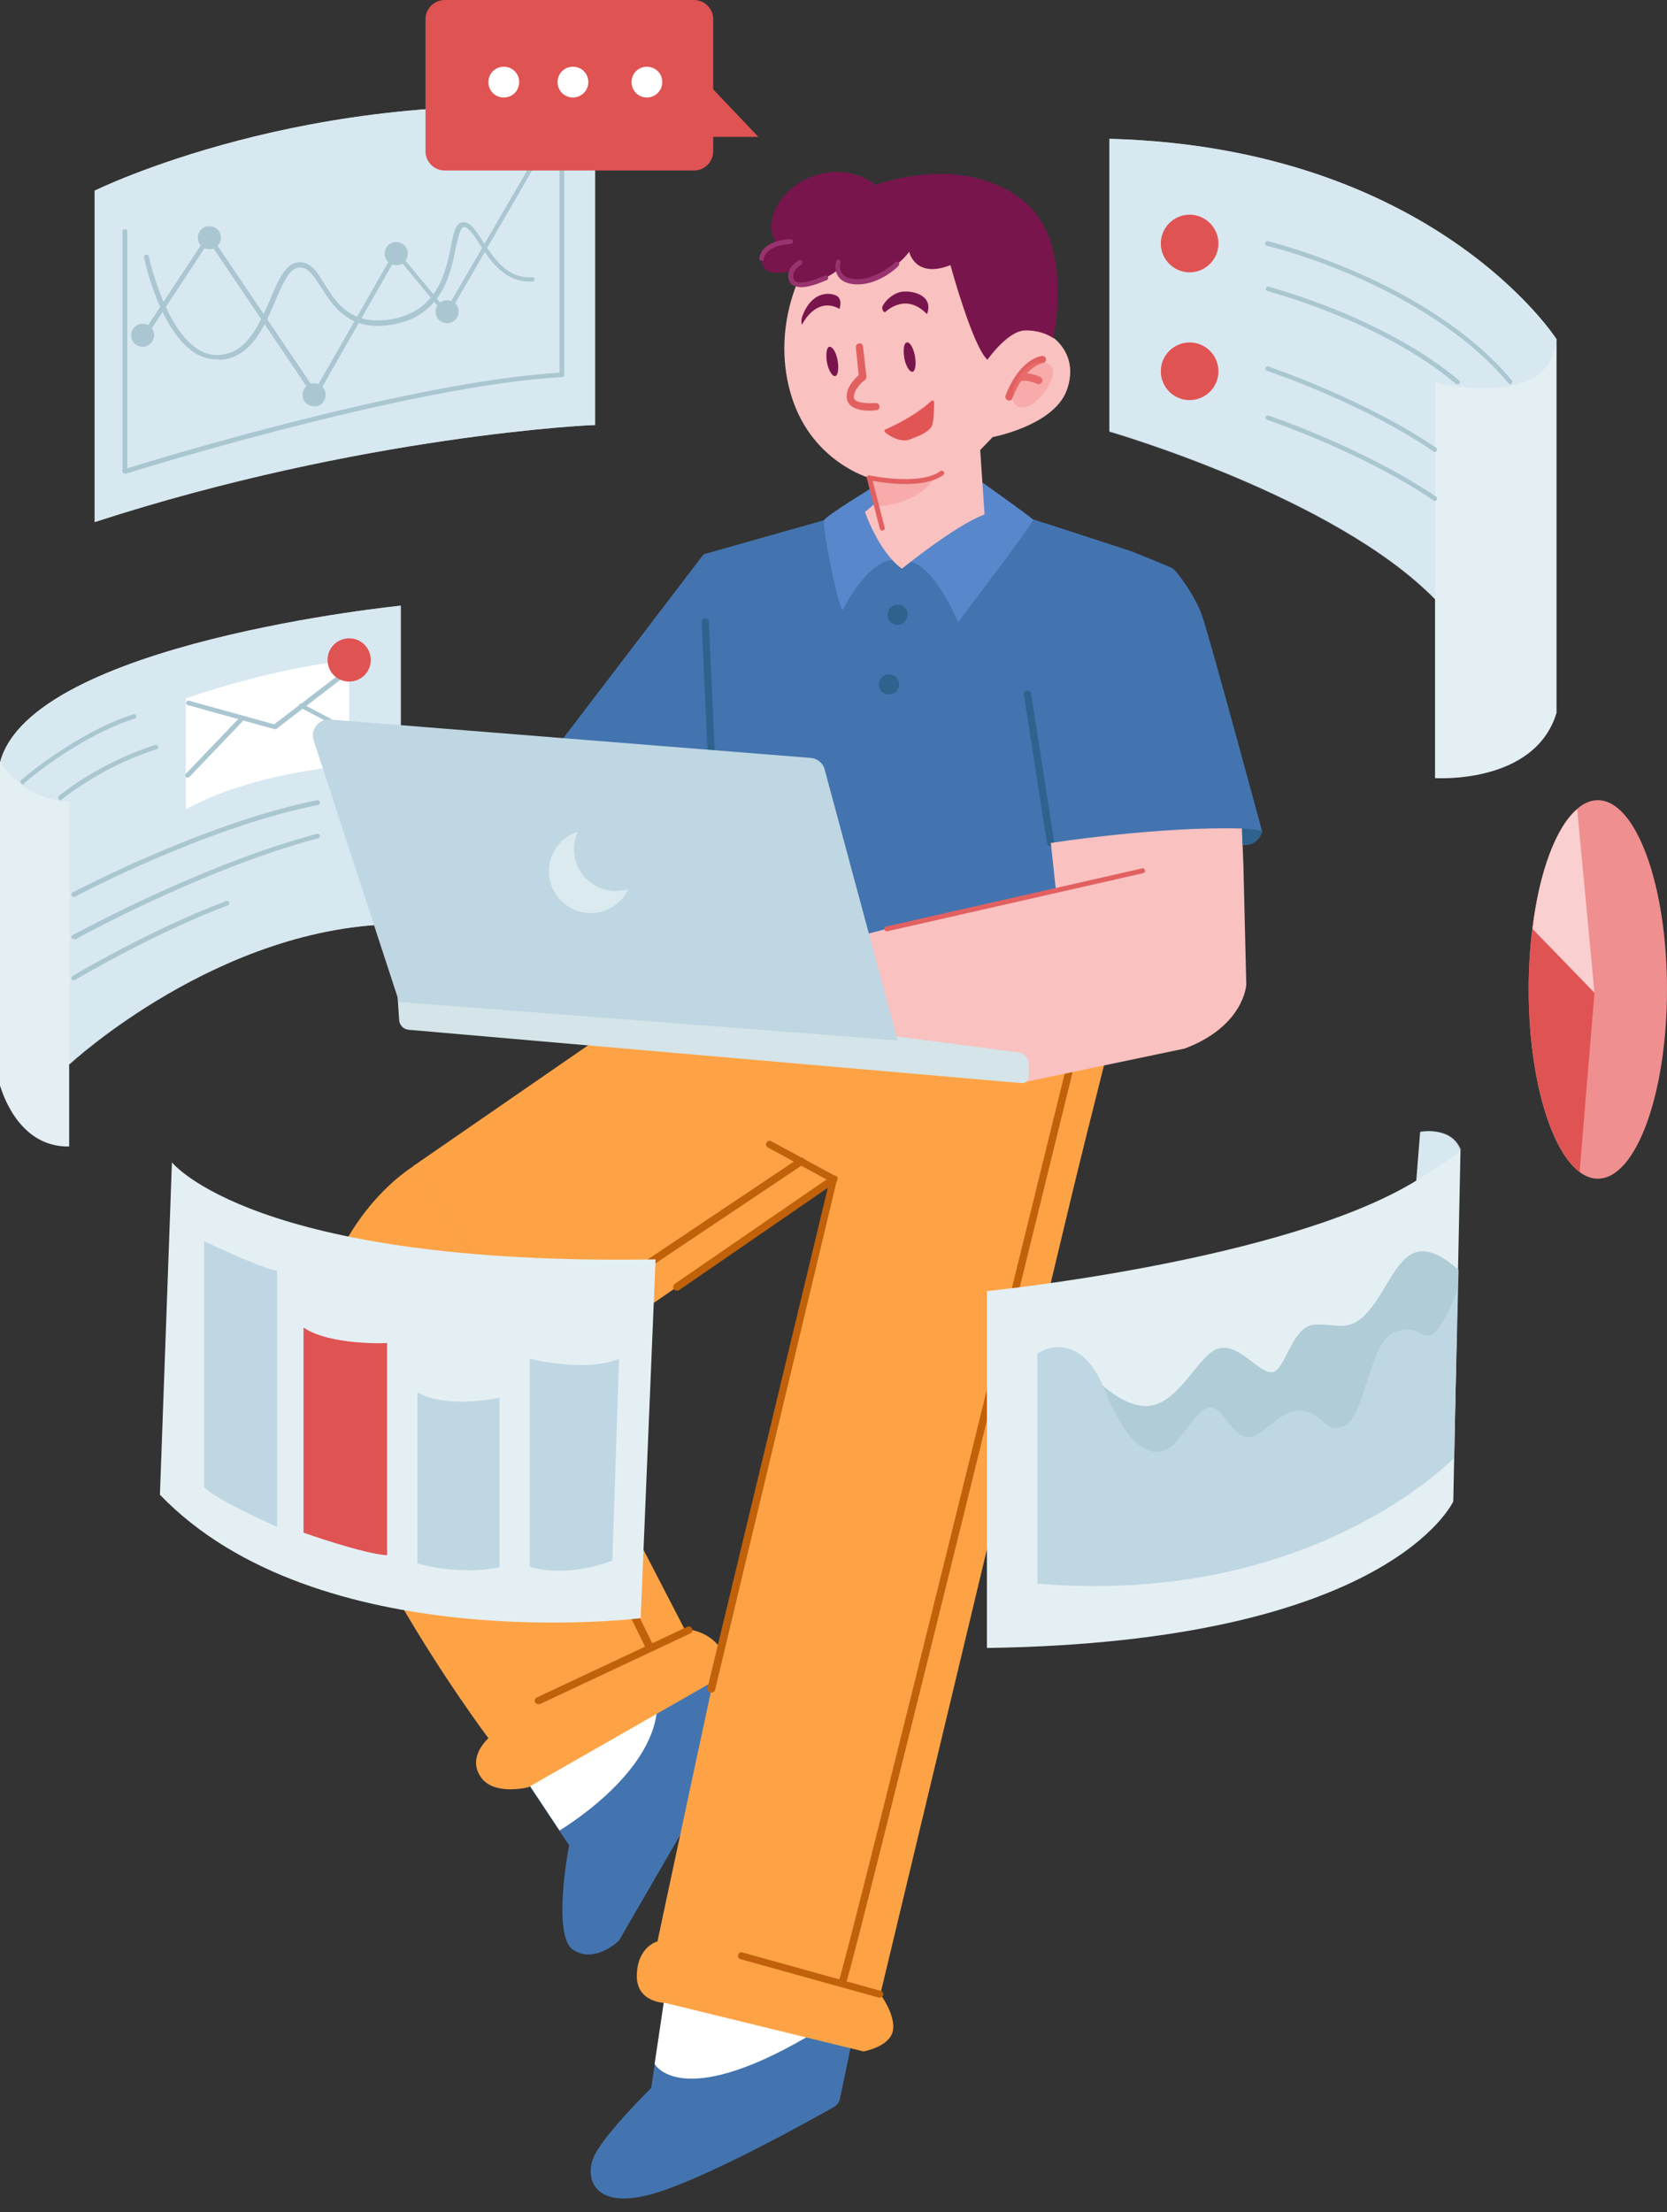 <?xml version="1.0" encoding="UTF-8"?>
<!DOCTYPE svg PUBLIC '-//W3C//DTD SVG 1.0//EN'
          'http://www.w3.org/TR/2001/REC-SVG-20010904/DTD/svg10.dtd'>
<svg height="460.6" preserveAspectRatio="xMidYMid meet" version="1.0" viewBox="76.4 21.2 347.1 460.6" width="347.1" xmlns="http://www.w3.org/2000/svg" xmlns:xlink="http://www.w3.org/1999/xlink" zoomAndPan="magnify"
><rect x="76.4" y="21.2" width="347.1" height="460.6" fill="#333333" stroke="none"/><g
  ><g
    ><g
      ><g
        ><path d="M96.1,129.9v-69c0,0,44.8-22.2,104.2-16.7v65.5C200.3,109.6,151.8,111.8,96.1,129.9z" fill="#E4EFF4"
        /></g
        ><g opacity=".69"
        ><path d="M96.1,129.9v-69c0,0,44.8-22.2,104.2-16.7v65.5C200.3,109.6,151.8,111.8,96.1,129.9z" fill="#D2E5EF"
        /></g
        ><g
        ><path d="M102.4,119.8c-0.1,0-0.2,0-0.3-0.1c-0.1-0.1-0.2-0.2-0.2-0.4V69.4c0-0.3,0.2-0.5,0.5-0.5 s0.5,0.2,0.5,0.5v49.3c6.3-2,59.4-18.1,90-19.9V50.5c0-0.3,0.2-0.5,0.5-0.5s0.5,0.2,0.5,0.5v48.7c0,0.3-0.2,0.5-0.4,0.5 c-32.2,1.8-90.2,19.9-90.8,20.1C102.5,119.8,102.4,119.8,102.4,119.8z" fill="#AAC7D1"
        /></g
        ><g
        ><path d="M142,103.9c-0.2,0-0.3-0.1-0.4-0.2l-21.7-32.2L106.4,92c-0.1,0.2-0.4,0.3-0.7,0.1 c-0.2-0.1-0.3-0.4-0.1-0.7l13.9-21.1c0.1-0.1,0.2-0.2,0.4-0.2l0,0c0.2,0,0.3,0.1,0.4,0.2l21.7,32.1l16.5-28.8 c0.1-0.1,0.2-0.2,0.4-0.2c0.1,0,0.3,0,0.4,0.2l10,12.1l17.2-29.6c0.1-0.2,0.4-0.3,0.6-0.2c0.2,0.1,0.3,0.4,0.2,0.6l-17.5,30.2 c-0.1,0.1-0.2,0.2-0.4,0.2s-0.3-0.1-0.4-0.2l-10-12.1l-16.5,28.9C142.3,103.8,142.2,103.9,142,103.9L142,103.9z" fill="#AAC7D1"
        /></g
        ><g
        ><path d="M121.4,96c-10.4,0-14.9-20.4-15-21.2c-0.1-0.3,0.1-0.5,0.4-0.6c0.3,0,0.5,0.1,0.6,0.4 c0,0.2,4.6,21.2,14.7,20.5c5.8-0.4,8.3-6.4,10.6-11.7c1.7-4,3.2-7.5,6-7.6c2.4-0.1,3.8,2.1,5.3,4.6c2.5,3.9,5.5,8.8,14.2,7.2 c9.4-1.8,11-9.8,12.1-15.1c0.5-2.7,0.9-4.7,2.3-5c1.6-0.3,2.8,1.5,4.3,3.9c2.3,3.5,5.1,7.9,10.3,7.5c0.3,0,0.5,0.2,0.5,0.4 c0,0.3-0.2,0.5-0.4,0.5c-5.7,0.4-8.9-4.4-11.1-7.9c-1.3-2-2.4-3.6-3.3-3.4c-0.7,0.2-1.1,2.2-1.6,4.3c-1,5.2-2.8,14-12.8,15.9 c-9.3,1.8-12.7-3.7-15.2-7.6c-1.5-2.3-2.6-4.2-4.4-4.2c0,0,0,0-0.1,0c-2.1,0-3.5,3.3-5.1,7c-2.2,5.2-5,11.8-11.4,12.2 C121.8,96,121.6,96,121.4,96z" fill="#AAC7D1"
        /></g
        ><g
        ><path d="M122.4,70.7c0-1.4-1.1-2.4-2.4-2.4c-1.4,0-2.4,1.1-2.4,2.4c0,1.4,1.1,2.4,2.4,2.4S122.4,72,122.4,70.7z" fill="#AAC7D1"
        /></g
        ><g
        ><path d="M108.5,91c0-1.4-1.1-2.4-2.4-2.4s-2.4,1.1-2.4,2.4c0,1.4,1.1,2.4,2.4,2.4S108.5,92.3,108.5,91z" fill="#AAC7D1"
        /></g
        ><g
        ><path d="M144.2,103.4c0-1.4-1.1-2.4-2.4-2.4c-1.4,0-2.4,1.1-2.4,2.4c0,1.4,1.1,2.4,2.4,2.4 C143.1,105.9,144.2,104.8,144.2,103.4z" fill="#AAC7D1"
        /></g
        ><g
        ><path d="M161.3,74c0-1.4-1.1-2.4-2.4-2.4c-1.4,0-2.4,1.1-2.4,2.4c0,1.4,1.1,2.4,2.4,2.4 C160.2,76.5,161.3,75.4,161.3,74z" fill="#AAC7D1"
        /></g
        ><g
        ><path d="M171.9,86.1c0-1.4-1.1-2.4-2.4-2.4c-1.4,0-2.4,1.1-2.4,2.4c0,1.4,1.1,2.4,2.4,2.4 C170.8,88.5,171.9,87.4,171.9,86.1z" fill="#AAC7D1"
        /></g
      ></g
      ><g
      ><g
        ><path d="M90.8,259.9v-17.1c0,0,31.4-29.2,69-29.2v-66.3c0,0-76.9,7.7-83.4,32.6v67.3 C76.5,247.3,79.7,260.1,90.8,259.9z" fill="#E4EFF4"
        /></g
        ><g opacity=".69"
        ><path d="M76.5,179.9c5.6,8.5,14.4,8.2,14.4,8.2v54.7c0,0,31.4-29.2,69-29.2v-66.3 C159.9,147.3,82.9,155,76.5,179.9z" fill="#D2E5EF"
        /></g
        ><g
        ><path d="M91.7,207.9c-0.2,0-0.3-0.1-0.4-0.3s0-0.5,0.2-0.6c0.3-0.1,27.2-14.4,50.9-19.2c0.3-0.1,0.5,0.1,0.6,0.4 c0.1,0.3-0.1,0.5-0.4,0.6c-23.6,4.7-50.4,19-50.6,19.1C91.8,207.9,91.7,207.9,91.7,207.9z" fill="#AAC7D1"
        /></g
        ><g
        ><path d="M91.7,216.7c-0.2,0-0.3-0.1-0.4-0.2c-0.1-0.2,0-0.5,0.2-0.6c0.3-0.1,26.7-14.7,50.9-21.1 c0.3-0.1,0.5,0.1,0.6,0.3c0.1,0.3-0.1,0.5-0.3,0.6c-24,6.4-50.4,20.9-50.6,21.1C91.8,216.6,91.7,216.7,91.7,216.7z" fill="#AAC7D1"
        /></g
        ><g
        ><path d="M91.7,225.3c-0.2,0-0.3-0.1-0.4-0.2c-0.1-0.2-0.1-0.5,0.2-0.7c0.2-0.1,16.2-9.7,32-15.6 c0.2-0.1,0.5,0,0.6,0.3c0.1,0.2,0,0.5-0.3,0.6c-15.8,6-31.7,15.5-31.9,15.6C91.8,225.3,91.7,225.3,91.7,225.3z" fill="#AAC7D1"
        /></g
        ><g
        ><path d="M81.2,184.5c-0.1,0-0.3-0.1-0.4-0.2c-0.2-0.2-0.2-0.5,0-0.7c0.1-0.1,11.3-9.8,23.4-13.7 c0.2-0.1,0.5,0.1,0.6,0.3s-0.1,0.5-0.3,0.6c-12,3.8-23,13.4-23.1,13.5C81.5,184.5,81.4,184.5,81.2,184.5z" fill="#AAC7D1"
        /></g
        ><g
        ><path d="M89,187.8c-0.1,0-0.3-0.1-0.4-0.2c-0.2-0.2-0.1-0.5,0.1-0.7c0.1-0.1,8.1-6.8,20-10.6 c0.3-0.1,0.5,0.1,0.6,0.3s-0.1,0.5-0.3,0.6c-11.7,3.7-19.6,10.4-19.7,10.4C89.2,187.8,89.1,187.8,89,187.8z" fill="#AAC7D1"
        /></g
        ><g
        ><path d="M115.1,189.7v-23.1c0,0,17.6-6.3,34-7.9v21.9C149.1,180.6,129.4,181.8,115.1,189.7z" fill="#FFF"
        /></g
        ><g
        ><path d="M115.4,183.1c-0.1,0-0.2,0-0.3-0.1c-0.2-0.2-0.2-0.5,0-0.7l11-11.5c0.2-0.2,0.5-0.2,0.7,0s0.2,0.5,0,0.7 l-11,11.5C115.7,183,115.5,183.1,115.4,183.1z" fill="#AAC7D1"
        /></g
        ><g
        ><path d="M148.6,173.6c-0.1,0-0.2,0-0.2-0.1l-9.5-5c-0.2-0.1-0.3-0.4-0.2-0.6c0.1-0.2,0.4-0.3,0.6-0.2l9.5,5 c0.2,0.1,0.3,0.4,0.2,0.6C149,173.5,148.8,173.6,148.6,173.6z" fill="#AAC7D1"
        /></g
        ><g
        ><path d="M133.6,173h-0.1l-18-5c-0.3-0.1-0.4-0.3-0.3-0.6s0.3-0.4,0.6-0.3l17.7,4.9l15.4-11.8 c0.2-0.2,0.5-0.1,0.7,0.1c0.2,0.2,0.1,0.5-0.1,0.7l-15.6,12C133.9,173,133.8,173,133.6,173z" fill="#AAC7D1"
        /></g
        ><g
        ><path d="M153.6,158.6c0-2.5-2-4.5-4.5-4.5s-4.5,2-4.5,4.5s2,4.5,4.5,4.5S153.6,161.1,153.6,158.6z" fill="#E05353"
        /></g
      ></g
      ><g
      ><g
        ><path d="M214.9,436.3l-2.9,19.6c0,0-10.5,10.3-12.1,14.7c-1.7,4.4,0.4,11.2,13.6,7c11.5-3.7,31.7-15,36.5-17.7 c0.7-0.4,1.2-1.1,1.3-1.8l2.7-12.9L214.9,436.3z" fill="#4374AF"
        /></g
        ><g
        ><path d="M212.7,450.9L212.7,450.9c0,0,5.2,9.8,31.7-5.6l-10.1-4.7l-19.4-4.4L212.7,450.9z" fill="#FFF"
        /></g
        ><g
        ><path d="M185.7,391.6l9.2,13.8c0,0-3.7,18.9,0.9,21.8c4.6,2.9,9.5-2,9.5-2l20.4-35.2v-21.1L185.7,391.6z" fill="#4374AF"
        /></g
        ><g
        ><path d="M192.9,402.3L192.9,402.3c0,0,19.2-11.3,20.3-25.2l-6.2,2.4l-21.2,12.1L192.9,402.3z" fill="#FFF"
        /></g
        ><g
        ><path d="M250.1,266.7c0,0-16,64.5-18.7,75.3s-18.1,83.4-18.1,83.4s-4.1,1-4.3,6.9s5.9,5.9,5.9,5.9l41.3,10.1 c0,0,5.3-0.9,6.1-4.2c0.7-3.3-2.6-7.7-2.6-7.7l45-187.8L250.1,266.7z" fill="#FDA345"
        /></g
        ><g
        ><path d="M186.4,393.3l42-24c0,0-0.7-8.1-9.5-9L191.3,307l-28.8-43c0,0-19.5,11.5-20.9,40.1s36.5,79,36.5,79 s-4.4,3.8-1.7,7.9C179,395.2,186.4,393.3,186.4,393.3z" fill="#FDA345"
        /></g
        ><g
        ><path d="M250.1 266.7L191.3 307 162.4 264 198.9 238.8 245.7 252.2z" fill="#FDA345"
        /></g
        ><g
        ><path d="M215.2 231.5L198.9 238.8 250.1 266.7 298.8 272.8 308.1 235.7z" fill="#FDA345"
        /></g
        ><g
        ><path d="M251.7,434.9c-0.1,0-0.2,0-0.3-0.1c-0.4-0.2-0.6-0.6-0.4-1c2-5.2,47.5-190.9,48-192.8 c0.1-0.4,0.5-0.7,0.9-0.6c0.4,0.1,0.7,0.5,0.6,0.9c-1.9,7.7-46,187.7-48,193C252.3,434.7,252,434.9,251.7,434.9z" fill="#C1610A"
        /></g
        ><g
        ><path d="M293.9,130.1l18.4,6c0,0,7.5,3,8.2,3.4c0.7,0.3,4.8,5.7,6.2,9.9c1.5,4.2,12.5,44.9,12.5,44.9 s-0.7,3.1-4.1,2.8l-39.4,4.4l-7.1-39.8L293.9,130.1z" fill="#4374AF"
        /></g
        ><g
        ><path d="M222.9 136.6L187.8 182.6 230.3 197.8z" fill="#4374AF"
        /></g
        ><g
        ><path d="M248 129.5L222.9 136.6 225.1 215.9 300.5 215.9 312.3 136.1 291.4 129.3z" fill="#4374AF"
        /></g
        ><g
        ><path d="M295.2,197.4c-0.4,0-0.7-0.3-0.8-0.6l-4.8-30.9c-0.1-0.4,0.2-0.8,0.6-0.9c0.4-0.1,0.8,0.2,0.9,0.6 l4.8,30.9c0.1,0.4-0.2,0.8-0.6,0.9C295.2,197.4,295.2,197.4,295.2,197.4z" fill="#2F638E"
        /></g
        ><g
        ><path d="M225.1,191.2c-0.4,0-0.7-0.3-0.8-0.7l-1.8-39.8c0-0.4,0.3-0.8,0.7-0.8s0.8,0.3,0.8,0.7l1.8,39.8 C225.8,190.8,225.5,191.2,225.1,191.2L225.1,191.2z" fill="#2F638E"
        /></g
        ><g
        ><path d="M257.9,122.8c0,0-9.4,5.7-9.9,6.7s2.6,16.6,3.8,18.8c0,0,4.9-10,10.3-10.5l4.1,0.4c0,0,4.4,0.5,9.7,12.5 c0,0,15.9-20.8,15.6-21.3s-10.5-7.7-10.5-7.7L257.9,122.8z" fill="#5987CC"
        /></g
        ><g
        ><path d="M296.6,209.7l-1.4-13c0,0,22.4-3.5,39.8-3l0.3,7.7L296.6,209.7z" fill="#F9C1C0"
        /></g
        ><g
        ><path d="M251.9,217c0,0,58.9-16.3,83.4-15.6l0.6,24.8c0,0-0.4,8.6-12.8,13.3l-33.9,7.1l-34.8-5.9L251.9,217z" fill="#F9C1C0"
        /></g
        ><g
        ><path d="M159.2,228.9l0.3,4.5c0,1.2,0.9,2.1,2,2.2l127.6,11.1c0.8,0.1,1.5-0.6,1.5-1.4v-2.6 c0-1.2-0.9-2.3-2.2-2.4l-25.1-3.3L159.2,228.9z" fill="#D4E4E8"
        /></g
        ><g
        ><g
          ><path d="M243.3,78.1c0,0-6.5,11.9-2,25.9c4.3,13.4,16.1,16.7,16.1,16.7l1,5.5l-1.9,1.6c0,0,2.9,8.4,7.7,11.8 c0,0,10.9-8.9,17.2-11.3l-0.9-13.4l2.6-2.7c0,0,12.7-2.4,15.4-9.7c2.7-7.3-2.8-11-2.8-11L273.3,65L243.3,78.1z" fill="#F9C1C0"
          /></g
          ><g opacity=".33"
          ><path d="M258.9,126.6c0,0,8.4,0,12.2-6.1c0,0-4.4,2.4-13.7,0.2L258.9,126.6z" fill="#F4807D"
          /></g
          ><g
          ><path d="M241.3,77.6c0,0-1.6,2.6,2.2,2.7s7.5-3,7.5-3s0.2,4,6.3,2c6.1-2,8.4-5.7,8.4-5.7s1.2,5.7,8.6,2.8 c0,0,4.6,16.9,7.7,19.7c0,0,4.2-6,7.8-6.1c3.7-0.1,5.9,1.6,5.9,1.6s4.5-19.7-6-28.4c-12.7-10.5-31-3.5-31-3.5 s-4.6-4.1-11.8-2.2c-6.9,1.8-12.2,8.9-8.8,14.5c0,0-3.7,1.5-2.9,4.3C235.8,79.1,241.3,77.6,241.3,77.6z" fill="#79154D"
          /></g
          ><g
          ><path d="M243.4,88.8c0,0,2.8-6,7.8-3.3c0,0,0.6-1.6-0.3-2.5c-1-0.9-5.4-1.7-7.5,4.2 C243.4,87.1,243.1,88.3,243.4,88.8z" fill="#79154D"
          /></g
          ><g
          ><path d="M260.7,86.2c0,0,4.2-4.3,8.7,0.4c0,0,0.7-1.4,0-2.7c-0.7-1.4-2.9-2.1-4.7-2c-1.8,0-3.9,1.6-4.6,3.2 C260.1,85,260,86.1,260.7,86.2z" fill="#79154D"
          /></g
          ><g
          ><path d="M250.8,96.2c0.3,1.7,0.1,3.2-0.5,3.3c-0.6,0.1-1.4-1.2-1.7-2.8c-0.3-1.7-0.1-3.2,0.5-3.3 C249.7,93.3,250.5,94.5,250.8,96.2z" fill="#79154D"
          /></g
          ><g
          ><path d="M266.9,95.3c0.3,1.7,0.1,3.2-0.5,3.3c-0.6,0.1-1.4-1.2-1.7-2.8c-0.3-1.7-0.1-3.2,0.5-3.3 C265.8,92.3,266.6,93.6,266.9,95.3z" fill="#79154D"
          /></g
          ><g
          ><path d="M260.1,131.7c-0.2,0-0.4-0.2-0.5-0.4l-2.7-10.5c0-0.2,0-0.4,0.1-0.5s0.3-0.2,0.5-0.1 c0.1,0,10.4,2.2,14.7-0.9c0.2-0.2,0.5-0.1,0.7,0.1s0.1,0.5-0.1,0.7c-4,2.9-12.1,1.7-14.7,1.2l2.5,9.7c0.1,0.3-0.1,0.6-0.4,0.6 C260.2,131.7,260.1,131.7,260.1,131.7z" fill="#E26060"
          /></g
          ><g
          ><path d="M257.4,106.7c-1.2,0-2.8-0.2-3.8-1c-0.5-0.4-0.8-1-0.9-1.6c-0.2-2.2,1.7-4.1,2.5-4.8l-0.6-5.8 c0-0.4,0.3-0.8,0.7-0.8c0.4-0.1,0.8,0.3,0.8,0.7l0.7,6.2c0,0.3-0.1,0.5-0.3,0.7c-0.7,0.5-2.4,2.1-2.3,3.7 c0,0.2,0.1,0.4,0.3,0.5c0.8,0.7,3,0.7,4.2,0.6c0.4,0,0.8,0.2,0.8,0.7c0.1,0.4-0.2,0.8-0.7,0.8 C258.7,106.6,258.1,106.7,257.4,106.7z" fill="#E26060"
          /></g
          ><g
          ><path d="M286.5,104.6c-0.1,0-0.2,0-0.3-0.1c-0.4-0.2-0.6-0.6-0.4-1c3-7.7,7.4-8.2,7.6-8.2 c0.4,0,0.8,0.3,0.8,0.7c0,0.4-0.3,0.8-0.7,0.8c-0.1,0-3.7,0.6-6.3,7.3C287.1,104.4,286.9,104.6,286.5,104.6z" fill="#E26060"
          /></g
          ><g
          ><path d="M292.6,101.2c-0.1,0-0.2,0-0.3-0.1c-0.9-0.4-2.6-0.9-3.4-0.5c-0.4,0.2-0.8,0-1-0.4s0-0.8,0.4-1 c1.7-0.8,4.4,0.3,4.7,0.5c0.4,0.2,0.6,0.6,0.4,1C293.2,101,292.9,101.2,292.6,101.2z" fill="#E26060"
          /></g
          ><g
          ><path d="M260.8,110.6c1.6-0.7,6.1-2.8,9.5-5.9c0.2-0.2,0.6-0.1,0.6,0.2c0,1.3-0.1,4-0.4,4.8 c-0.4,1.2-2.2,2.1-4.7,3c-1.9,0.7-4.2-0.7-5.1-1.5C260.5,111,260.5,110.7,260.8,110.6z" fill="#E25555"
          /></g
          ><g opacity=".33"
          ><path d="M291.7,96.8c0,0,3.2-0.9,3.9,1.3c0.7,2.2-3.5,8.4-6.7,7.9C285.6,105.5,287.6,98.8,291.7,96.8z" fill="#F4807D"
          /></g
        ></g
        ><g
        ><path d="M159.5,229.8l-17.8-54.5c-0.7-2.2,1.1-4.5,3.4-4.3l100.1,8c1.4,0.1,2.6,1.1,2.9,2.4l15.2,56.4 L159.5,229.8z" fill="#BFD7E2"
        /></g
        ><g opacity=".44"
        ><path d="M245.2,179.1l-1.9-0.2l16.5,58.7l0,0l3.5,0.3l-15.2-56.4C247.7,180.1,246.6,179.2,245.2,179.1z" fill="#BFD7E2"
        /></g
        ><g
        ><path d="M204.6,206.7c-4.8,0-8.7-3.9-8.7-8.7c0-1.3,0.3-2.6,0.9-3.7c-3.5,1.1-6.1,4.4-6.1,8.3 c0,4.8,3.9,8.7,8.7,8.7c3.5,0,6.4-2,7.8-4.9C206.3,206.5,205.5,206.7,204.6,206.7z" fill="#DAEAEF"
        /></g
        ><g
        ><path d="M261,215.1c-0.2,0-0.4-0.2-0.5-0.4c-0.1-0.3,0.1-0.5,0.4-0.6l53.3-12.1c0.3-0.1,0.5,0.1,0.6,0.4 c0.1,0.3-0.1,0.5-0.4,0.6l-53.3,12.1C261.1,215.1,261.1,215.1,261,215.1z" fill="#E26060"
        /></g
        ><g
        ><path d="M265.4,149.2c0-1.2-0.9-2.1-2.1-2.1s-2.1,0.9-2.1,2.1c0,1.2,0.9,2.1,2.1,2.1 C264.4,151.3,265.4,150.3,265.4,149.2z" fill="#2F638E"
        /></g
        ><g
        ><path d="M263.6,163.7c0-1.2-0.9-2.1-2.1-2.1s-2.1,0.9-2.1,2.1c0,1.2,0.9,2.1,2.1,2.1S263.6,164.9,263.6,163.7z" fill="#2F638E"
        /></g
        ><g
        ><path d="M335,193.7c0,0,3.3,0.2,4.2,0.5c0,0-0.5,3.2-4.1,2.8L335,193.7z" fill="#2F638E"
        /></g
        ><g
        ><path d="M188.5,376c-0.3,0-0.6-0.2-0.7-0.4c-0.2-0.4,0-0.8,0.4-1l31.3-14.7c0.4-0.2,0.8,0,1,0.4s0,0.8-0.4,1 L188.8,376C188.7,376,188.6,376,188.5,376z" fill="#C1610A"
        /></g
        ><g
        ><path d="M224.5,373.6c-0.1,0-0.1,0-0.2,0c-0.4-0.1-0.7-0.5-0.6-0.9l25.4-105.6l-12.8-7c-0.4-0.2-0.5-0.7-0.3-1 c0.2-0.4,0.7-0.5,1-0.3l13.8,7.5L225.3,373C225.2,373.4,224.9,373.6,224.5,373.6z" fill="#C1610A"
        /></g
        ><g
        ><path d="M217.3,289.9c-0.2,0-0.5-0.1-0.6-0.3c-0.2-0.3-0.2-0.8,0.2-1.1l32.7-22.5c0.3-0.2,0.8-0.1,1.1,0.2 c0.2,0.3,0.1,0.8-0.2,1.1l-32.7,22.5C217.6,289.9,217.5,289.9,217.3,289.9z" fill="#C1610A"
        /></g
        ><g
        ><path d="M211.7,365c-0.3,0-0.6-0.2-0.7-0.4L182.7,307c-0.9-1.9-0.3-4.2,1.4-5.4l58.7-39.3 c0.4-0.2,0.8-0.1,1.1,0.2c0.2,0.4,0.1,0.8-0.2,1.1L185,302.9c-1.1,0.7-1.5,2.2-0.9,3.4l28.4,57.6c0.2,0.4,0,0.8-0.3,1 C212,365,211.9,365,211.7,365z" fill="#C1610A"
        /></g
        ><g
        ><path d="M259.6,437.1c-0.1,0-0.1,0-0.2,0l-28.8-8c-0.4-0.1-0.6-0.5-0.5-0.9s0.5-0.6,0.9-0.5l28.8,8 c0.4,0.1,0.6,0.5,0.5,0.9C260.2,436.8,259.9,437.1,259.6,437.1z" fill="#C1610A"
        /></g
        ><g
        ><path d="M235,75.5L235,75.5c-0.4-0.1-0.6-0.3-0.5-0.6c0.7-3.8,6.3-3.9,6.5-3.9l0,0c0.3,0,0.5,0.2,0.5,0.5 S241.3,72,241,72c0,0-5,0.1-5.6,3.1C235.5,75.4,235.3,75.5,235,75.5z" fill="#993370"
        /></g
        ><g
        ><path d="M243.2,81c-0.4,0-0.8-0.1-1.2-0.2c-0.6-0.2-1-0.5-1.2-1c-1-2,0.8-3.8,1.9-4.4c0.2-0.1,0.6-0.1,0.7,0.2 c0.1,0.2,0.1,0.6-0.2,0.7c-0.1,0.1-2.3,1.4-1.5,3.1c0.1,0.2,0.3,0.4,0.6,0.5c1.5,0.5,4.7-0.8,5.8-1.3c0.3-0.1,0.6,0,0.7,0.2 c0.1,0.3,0,0.6-0.2,0.7C248.2,79.6,245.4,81,243.2,81z" fill="#993370"
        /></g
        ><g
        ><path d="M255.1,80.4c-0.2,0-0.4,0-0.6,0c-1.7-0.1-3-0.7-3.6-1.7c-0.9-1.4-0.4-3-0.4-3.1c0.1-0.3,0.4-0.4,0.6-0.3 c0.3,0.1,0.4,0.4,0.3,0.6c0,0-0.4,1.2,0.3,2.2c0.5,0.7,1.4,1.1,2.8,1.2c4.2,0.3,8.2-3.4,8.3-3.5c0.2-0.2,0.5-0.2,0.7,0 s0.2,0.5,0,0.7C263.4,76.8,259.5,80.4,255.1,80.4z" fill="#993370"
        /></g
      ></g
      ><g
      ><g
        ><path d="M112.2,263.2c0,0,17,21.6,100.7,20.2l-3.1,74.7c0,0-67.3,8.4-100.1-25.7L112.2,263.2z" fill="#E4EFF4"
        /></g
        ><g
        ><path d="M118.9,279.6c0,0,11.2,5.4,15.2,6.2v53.3c0,0-13.1-5.8-15.2-8.3C118.9,330.8,118.9,279.6,118.9,279.6z" fill="#BFD7E2"
        /></g
        ><g
        ><path d="M139.6,297.6v42.7c0,0,12.4,4.4,17.4,4.7v-44.2C157,300.9,145,301.3,139.6,297.6z" fill="#E05353"
        /></g
        ><g
        ><path d="M163.3,311.1v35.6c0,0,8.5,2.6,17.1,0.8v-35.3C180.4,312.2,169.6,314.6,163.3,311.1z" fill="#BFD7E2"
        /></g
        ><g
        ><path d="M186.7,347.4v-43.3c0,0,11.6,2.9,18.6,0l-1.4,42C203.9,346.2,194.7,349.8,186.7,347.4z" fill="#BFD7E2"
        /></g
      ></g
      ><g
      ><g
        ><path d="M281.9,364.3V290c0,0,62.1-6.2,89.4-23l0.8-10.1c0,0,6.6-1.3,8.4,3.9l-1.5,73 C379,333.7,366,363.1,281.9,364.3z" fill="#E4EFF4"
        /></g
        ><g opacity=".69"
        ><path d="M372.2,256.8l-0.8,10.1c0,0,8.1-4.9,9.2-6.3C378.7,255.6,372.2,256.8,372.2,256.8z" fill="#D2E5EF"
        /></g
        ><g
        ><path d="M380.1,285.6c-2-1.8-4.7-3.8-7.4-3.9c-5-0.1-7.1,7.4-11.2,12.3s-6.6,2.7-11.4,3c-4.8,0.2-6.1,10-9,9.9 s-6.6-5.9-10.8-5c-4.2,0.9-8.1,11.3-14.6,12s-13.7-8.3-13.7-8.3s-7.9,24.2,16.7,32.4c20.3,6.8,50.8-15.7,60.7-23.7L380.1,285.6z" fill="#B0CCD6"
        /></g
        ><g
        ><path d="M374.2,299.2c-2.1,0.6-2.7-2.4-7.6-0.6s-6.1,17.8-10.3,19.5c-4.2,1.7-3.5-1.9-8.1-3.1 c-4.6-1.3-8.5,5.2-11.8,5.4c-3.3,0.2-5-5.7-7.7-6.2s-6.2,6.9-9.1,8.6s-7.8,1.2-13.2-12.3c-5.5-13.5-14-7.5-14-7.5v47.9 c57.1,4.9,86.8-26.2,86.8-26.2l0,0l0.7-35.4C378.7,293.5,375.9,298.7,374.2,299.2z" fill="#BFD7E2"
        /></g
      ></g
      ><g
      ><g
        ><path d="M224.9,39.8V25.2c0-2.2-1.8-4-4-4H169c-2.2,0-4,1.8-4,4v27.5c0,2.2,1.8,4,4,4h51.9c2.2,0,4-1.8,4-4v-3 h9.4L224.9,39.8z" fill="#E05353"
        /></g
        ><g
        ><path d="M198.9,38.3c0-1.8-1.4-3.2-3.2-3.2s-3.2,1.4-3.2,3.2s1.4,3.2,3.2,3.2C197.4,41.5,198.9,40.1,198.9,38.3z" fill="#FFF"
        /></g
        ><g
        ><path d="M184.5,38.3c0-1.8-1.4-3.2-3.2-3.2s-3.2,1.4-3.2,3.2s1.4,3.2,3.2,3.2S184.5,40.1,184.5,38.3z" fill="#FFF"
        /></g
        ><g
        ><path d="M214.3,38.3c0-1.8-1.4-3.2-3.2-3.2s-3.2,1.4-3.2,3.2s1.4,3.2,3.2,3.2C212.8,41.5,214.3,40.1,214.3,38.3z" fill="#FFF"
        /></g
      ></g
      ><g
      ><g
        ><path d="M307.4,111c0,0,46.9,13.5,67.8,34.9v37.3c0,0,20.8,1.4,25.3-13.6V91.8c0,0-25.6-39.9-93.1-41.7V111z" fill="#E4EFF4"
        /></g
        ><g opacity=".69"
        ><path d="M307.4,50.1v61c0,0,46.9,13.5,67.8,34.9v-45.2c0,0,23.9,6.2,25.3-8.9C400.5,91.8,374.8,51.9,307.4,50.1z" fill="#D2E5EF"
        /></g
        ><g
        ><path d="M375.2,115.3c-0.1,0-0.2,0-0.3-0.1c-15.1-10.3-34.5-16.7-34.7-16.8c-0.2-0.1-0.4-0.4-0.3-0.6 s0.3-0.4,0.6-0.3c0.2,0.1,19.7,6.6,34.9,16.9c0.2,0.1,0.3,0.4,0.1,0.7C375.5,115.2,375.3,115.3,375.2,115.3z" fill="#AAC7D1"
        /></g
        ><g
        ><path d="M375.2,125.5c-0.1,0-0.2,0-0.3-0.1c-15.2-10.3-34.5-16.7-34.7-16.8c-0.2-0.1-0.4-0.4-0.3-0.6 s0.3-0.4,0.6-0.3c0.2,0.1,19.7,6.6,34.9,16.9c0.2,0.1,0.3,0.4,0.1,0.7C375.5,125.5,375.3,125.5,375.2,125.5z" fill="#AAC7D1"
        /></g
        ><g
        ><path d="M390.9,101.2c-0.1,0-0.3-0.1-0.4-0.2c-17.2-20.6-49.9-28.6-50.3-28.6c-0.3-0.1-0.4-0.3-0.4-0.6 c0.1-0.3,0.3-0.4,0.6-0.4c0.3,0.1,33.3,8.1,50.8,29c0.2,0.2,0.1,0.5-0.1,0.7C391.1,101.2,391,101.2,390.9,101.2z" fill="#AAC7D1"
        /></g
        ><g
        ><path d="M379.8,101.2c-0.1,0-0.2,0-0.3-0.1c-15.6-13.2-39-19.2-39.2-19.3c-0.3-0.1-0.4-0.3-0.3-0.6 c0.1-0.3,0.3-0.4,0.6-0.3c0.2,0.1,23.8,6.2,39.6,19.5c0.2,0.2,0.2,0.5,0.1,0.7C380.1,101.2,379.9,101.2,379.8,101.2z" fill="#AAC7D1"
        /></g
        ><g
        ><path d="M330.1,71.9c0-3.3-2.7-6-6-6s-6,2.7-6,6s2.7,6,6,6S330.1,75.2,330.1,71.9z" fill="#E05353"
        /></g
        ><g
        ><circle cx="324.1" cy="98.5" fill="#E05353" r="6"
        /></g
      ></g
      ><g
      ><g
        ><ellipse cx="409.1" cy="227.2" fill="#EF8F8F" rx="14.4" ry="39.4"
        /></g
        ><g
        ><path d="M394.7,227.2c0-5.8,0.5-11.3,1.3-16.2l12.4,16.9l-3.1,37.3C399.2,260.5,394.7,245.3,394.7,227.2z" fill="#E05353"
        /></g
        ><g
        ><path d="M404.8,189.7l3.6,38.2l-12.9-13.3C396.9,202.7,400.4,193.4,404.8,189.7z" fill="#F9CFCF"
        /></g
      ></g
    ></g
  ></g
></svg
>
